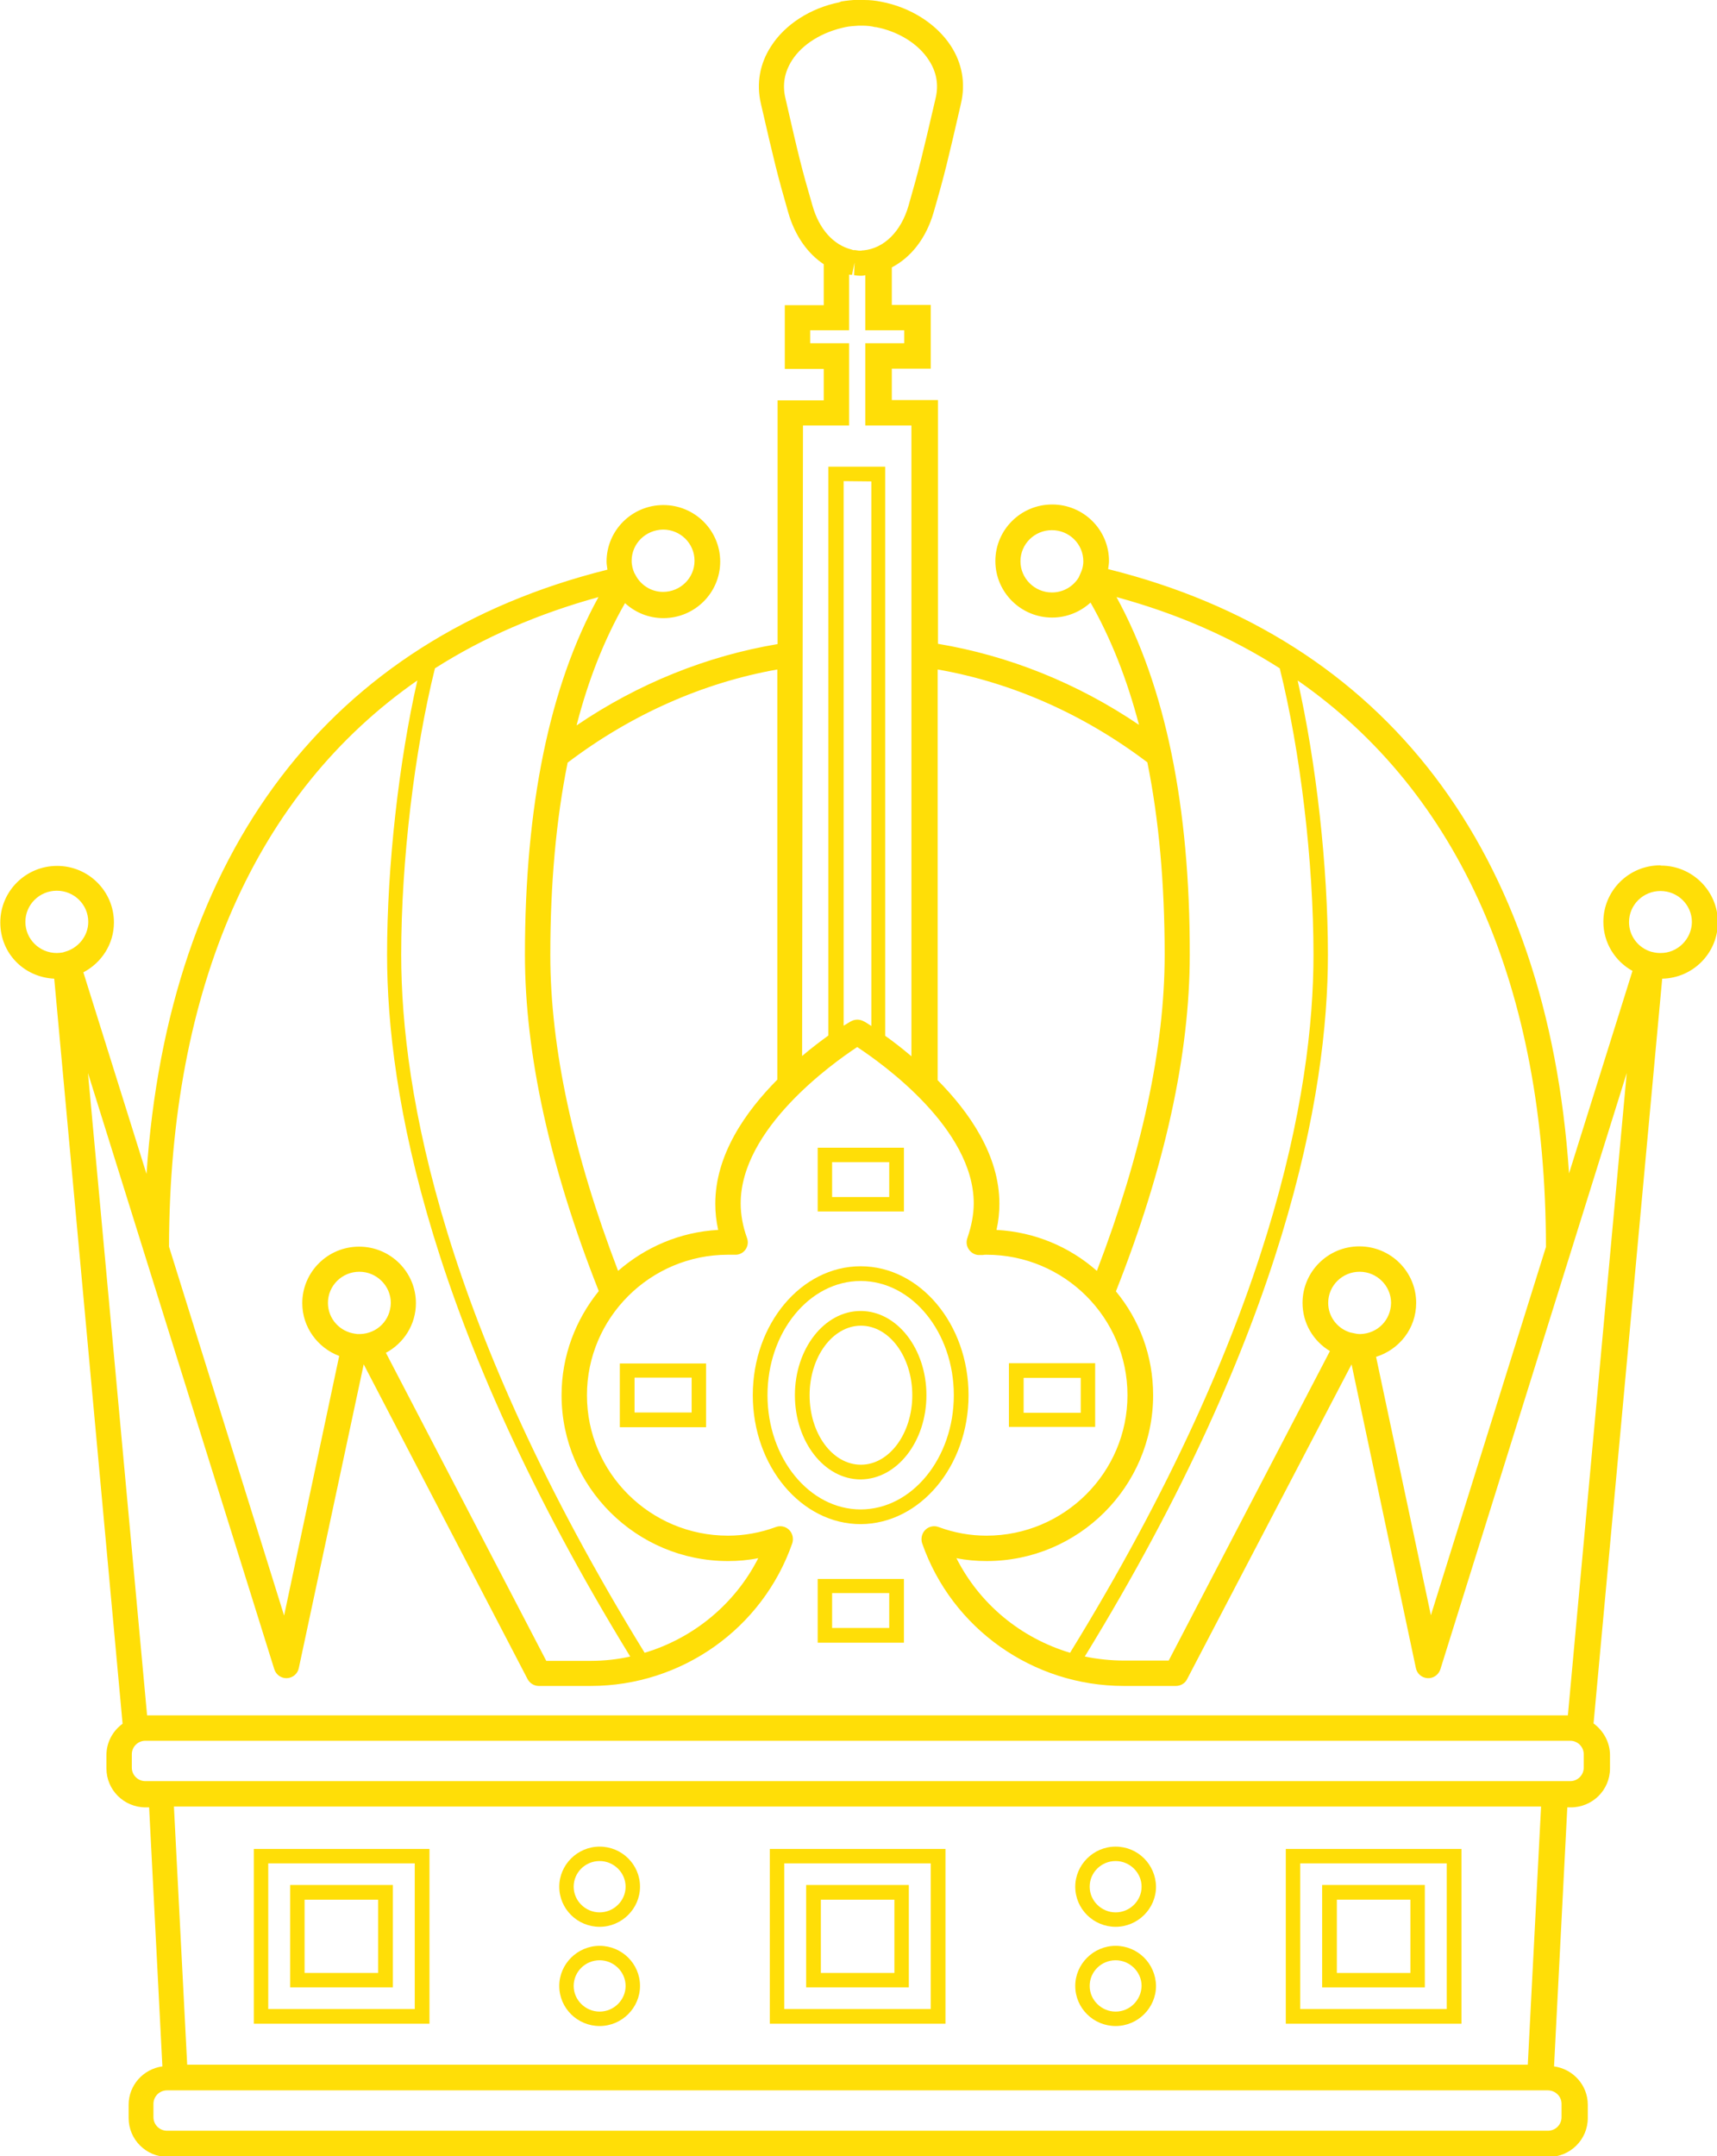 <svg xmlns="http://www.w3.org/2000/svg" version="1.1" xmlns:xlink="http://www.w3.org/1999/xlink" xmlns:svgjs="http://svgjs.com/svgjs" width="595.3" height="747.5"><svg version="1.1" id="SvgjsSvg1002" xmlns="http://www.w3.org/2000/svg" xmlns:xlink="http://www.w3.org/1999/xlink" x="0px" y="0px" viewBox="0 0 595.3 747.5" style="enable-background:new 0 0 595.3 747.5;" xml:space="preserve">
<style type="text/css">
	.st0{clip-path:url(#SVGID_00000123425160474370254810000014323898967780712576_);}
	.st1{fill:#FFDE07;}
</style>
<g>
	<defs>
		<rect id="SvgjsRect1001" width="595.3" height="747.6"></rect>
	</defs>
	<clipPath id="SvgjsClipPath1000">
		<use xlink:href="#SVGID_1_" style="overflow:visible;"></use>
	</clipPath>
	<g style="clip-path:url(#SVGID_00000088131312333255482540000012675635782515393421_);">
		<path class="st1" d="M214.9,494.8h29.9v-22.1h-29.9V494.8z M220,477.6h19.8v12.1H220V477.6z"></path>
		<path class="st1" d="M379.7,472.6h-29.9v22.1h29.9V472.6z M374.7,489.8h-19.8v-12.1h19.8V489.8z"></path>
		<path class="st1" d="M313.4,397.9h-29.9V420h29.9V397.9z M308.3,415h-19.8v-12.1h19.8V415z"></path>
		<path class="st1" d="M283.5,569.5h29.9v-22.1h-29.9V569.5z M288.5,552.3h19.8v12.1h-19.8V552.3z"></path>
		<path class="st1" d="M335.8,483.7c0-24.6-16.8-44.7-37.4-44.7c-20.6,0-37.4,20-37.4,44.7c0,24.6,16.8,44.7,37.4,44.7
			C319,528.3,335.8,508.3,335.8,483.7z M266.1,483.7c0-21.9,14.5-39.6,32.3-39.6s32.3,17.8,32.3,39.6c0,21.8-14.5,39.6-32.3,39.6
			C280.6,523.3,266.1,505.5,266.1,483.7z"></path>
		<path class="st1" d="M321.2,483.7c0-16.1-10.2-29.2-22.8-29.2c-12.6,0-22.8,13.1-22.8,29.2c0,16.1,10.2,29.2,22.8,29.2
			C311,512.8,321.2,499.8,321.2,483.7z M280.7,483.7c0-13.3,8-24.1,17.8-24.1c9.8,0,17.8,10.8,17.8,24.1c0,13.3-8,24.1-17.8,24.1
			C288.6,507.8,280.7,497,280.7,483.7z"></path>
		<path class="st1" d="M445.8,701.6h60.9V641h-60.9V701.6z M450.8,646h50.8v50.5h-50.8V646z"></path>
		<path class="st1" d="M458.4,689H494v-35.5h-35.6V689z M463.5,658.6H489V684h-25.5V658.6z"></path>
		<path class="st1" d="M266.9,701.6h60.9V641h-60.9V701.6z M271.9,646h50.8v50.5h-50.8V646z"></path>
		<path class="st1" d="M279.5,689h35.6v-35.5h-35.6V689z M284.6,658.6h25.5V684h-25.5V658.6z"></path>
		<path class="st1" d="M88,701.6h60.9V641H88V701.6z M93,646h50.8v50.5H93V646z"></path>
		<path class="st1" d="M100.6,689h35.6v-35.5h-35.6V689z M105.6,658.6h25.5V684h-25.5V658.6z"></path>
		<path class="st1" d="M207.9,674.6c-7.7,0-14,6.3-14,13.9c0,7.7,6.3,13.9,14,13.9c7.7,0,14-6.3,14-13.9
			C221.9,680.8,215.6,674.6,207.9,674.6z M207.9,697.4c-4.9,0-9-4-9-8.9c0-4.9,4-8.9,9-8.9c4.9,0,9,4,9,8.9
			C216.9,693.4,212.8,697.4,207.9,697.4z"></path>
		<path class="st1" d="M207.9,640.2c-7.7,0-14,6.3-14,13.9c0,7.7,6.3,13.9,14,13.9c7.7,0,14-6.3,14-13.9
			C221.9,646.4,215.6,640.2,207.9,640.2z M207.9,663c-4.9,0-9-4-9-8.9s4-8.9,9-8.9c4.9,0,9,4,9,8.9S212.8,663,207.9,663z"></path>
		<path class="st1" d="M386.8,674.6c-7.7,0-14,6.3-14,13.9c0,7.7,6.3,13.9,14,13.9c7.7,0,14-6.3,14-13.9
			C400.7,680.8,394.5,674.6,386.8,674.6z M386.8,697.4c-4.9,0-9-4-9-8.9c0-4.9,4-8.9,9-8.9c4.9,0,9,4,9,8.9
			C395.7,693.4,391.7,697.4,386.8,697.4z"></path>
		<path class="st1" d="M386.8,640.2c-7.7,0-14,6.3-14,13.9c0,7.7,6.3,13.9,14,13.9c7.7,0,14-6.3,14-13.9
			C400.7,646.4,394.5,640.2,386.8,640.2z M386.8,663c-4.9,0-9-4-9-8.9s4-8.9,9-8.9c4.9,0,9,4,9,8.9S391.7,663,386.8,663z"></path>
		<path class="st1" d="M575.6,300c-10.9,0-19.7,8.8-19.7,19.6c0,7.3,4.1,13.7,10.1,17L544,406.8c-7.5-111.7-63.5-185.5-159.8-209.5
			c0.1-0.9,0.3-1.8,0.3-2.8c0-10.8-8.8-19.6-19.7-19.6c-10.9,0-19.7,8.8-19.7,19.6s8.8,19.6,19.7,19.6c5.1,0,9.8-2,13.3-5.2
			c7,12.3,12.6,26.4,16.8,42.4c-21.4-14.5-45.2-24-69.7-28.1v-84.5h-16v-10.9h13.5v-22.1h-13.5v-13c6.7-3.5,11.9-10.1,14.5-19.1
			c3.8-13.1,4.9-17.8,9.5-37.8c1.6-7,0.4-13.9-3.6-20c-5-7.6-14-13.3-24.1-15.2c-1.9-0.4-3.9-0.6-5.7-0.6c-0.3,0-0.6-0.1-1-0.1h-0.4
			l-0.8,0c-2.1,0.1-4.1,0.3-5.9,0.6L291,0.8c-10,2-18.9,7.7-23.7,15.3c-3.9,6-5.1,12.9-3.5,19.8c4.6,20,5.7,24.6,9.5,37.8
			c2.3,8,6.7,14.2,12.3,17.9v14.2h-13.5v22.1h13.5v10.9h-16v84.5c-24.5,4.1-48.4,13.7-69.7,28.2c4.1-16,9.8-30.2,16.8-42.4
			c3.5,3.2,8.1,5.2,13.3,5.2c10.9,0,19.7-8.8,19.7-19.6s-8.8-19.6-19.7-19.6c-10.9,0-19.7,8.8-19.7,19.6c0,1,0.2,1.8,0.3,2.8
			c-96.3,24-152.3,97.9-159.8,209.5l-21.9-69.9c6.3-3.3,10.6-9.8,10.6-17.3c0-10.8-8.8-19.6-19.7-19.6c-10.9,0-19.7,8.8-19.7,19.6
			c0,10.8,8.3,19,18.7,19.5l23.7,258.3c-3.4,2.5-5.6,6.4-5.6,10.9v4.6c0,7.5,6.1,13.5,13.6,13.5h1.2l4.6,89.8
			c-6.6,0.9-11.7,6.5-11.7,13.3v4.6c0,7.5,6.1,13.5,13.6,13.5h478.7c7.5,0,13.6-6,13.6-13.5v-4.6c0-6.8-5.1-12.4-11.7-13.3l4.6-89.8
			h1.2c7.5,0,13.6-6,13.6-13.5v-4.6c0-4.5-2.3-8.5-5.7-11l23.8-258.2c10.7-0.2,19.3-8.9,19.3-19.6c0-10.7-8.8-19.6-19.7-19.6
			L575.6,300z M375,197.9l-1,2.3c-1.9,3.1-5.3,5.2-9.3,5.2c-6,0-10.9-4.9-10.9-10.8c0-6,4.9-10.8,10.9-10.8c6,0,10.9,4.8,10.9,10.8
			C375.6,195.7,375.4,196.8,375,197.9z M229.9,183.6c6,0,10.9,4.8,10.9,10.8c0,6-4.9,10.8-10.9,10.8c-4.2,0-7.8-2.4-9.6-5.9
			l-0.1-0.2c0,0-0.1-0.2-0.2-0.3c-0.6-1.3-1-2.8-1-4.4C219,188.5,223.8,183.7,229.9,183.6L229.9,183.6z M22.4,330
			C22.4,330,22.4,330,22.4,330l-0.6,0.2c-0.7,0.1-1.4,0.2-2.1,0.2c-6,0-10.9-4.8-10.9-10.8c0-6,4.9-10.8,10.9-10.8
			s10.9,4.8,10.9,10.8C30.6,324.6,27,328.8,22.4,330z M536,432.3L496.1,560l-19-89.6c8-2.5,13.9-9.8,13.9-18.7
			c0-10.8-8.8-19.6-19.7-19.6c-10.9,0-19.7,8.8-19.7,19.6c0,7.1,3.8,13.3,9.5,16.7l-55.9,107.3h-15.5c-4.6,0-9.2-0.5-13.6-1.4
			c69.6-113.5,84.3-194.9,84.3-243.3c0-30.8-4.1-66.9-10.5-95.1C505.9,274.8,535.9,342.2,536,432.3L536,432.3z M471.7,462.5
			c-0.3,0-0.5,0-0.4,0c-0.5,0-1-0.1-1.5-0.2c-0.5-0.1-0.9-0.2-1.4-0.3c0,0,0,0-0.1,0c-4.5-1.3-7.8-5.4-7.8-10.3
			c0-6,4.9-10.8,10.9-10.8c6,0,10.9,4.9,10.9,10.8C482.2,457.7,477.6,462.3,471.7,462.5L471.7,462.5z M387.1,207
			c21,5.7,39.9,14,56.6,24.7c7.1,28.5,11.7,66.8,11.7,99.3c0,47.9-14.7,128.7-84.4,242c-17-5.1-31.3-16.8-39.4-32.8
			c3.5,0.7,7,1,10.5,1c31.8,0,57.7-25.8,57.7-57.5c0-13.7-4.8-26.2-12.9-36c17-43,25.6-82.3,25.6-116.7
			C412.6,279.5,404,237.9,387.1,207L387.1,207z M325.1,232.1c25.8,4.5,50.8,15.6,72.7,32.2c4,19.8,6,42,6,66.7
			c0,32.3-8,69.1-23.5,109.6c-9.4-8.3-21.5-13.5-34.8-14.2c0.7-3.1,1-6.1,1-9.1c0-16.8-10.4-31.7-21.4-42.8L325.1,232.1L325.1,232.1
			z M281.7,71.3c-3.8-13-4.8-17.2-9.4-37.3c-1.1-4.7-0.3-9,2.3-13.1c3.6-5.6,10.4-9.8,18.5-11.5c1.4-0.3,2.9-0.4,4.6-0.5h0.6h0.7
			c1.7,0,3.3,0.2,4.4,0.5h0.3c7.8,1.5,14.7,5.8,18.3,11.4c2.7,4.1,3.5,8.5,2.4,13.2c-4.7,20.2-5.7,24.4-9.4,37.3
			c-2.6,9-8.5,14.8-15.6,15.5c-0.3,0-0.5,0-0.8,0.1h-0.2c-0.3,0-0.5,0-0.6,0l-1.4-0.2c-0.3,0-0.5,0-0.6,0l-0.6-0.2
			C288.9,84.9,284,79.4,281.7,71.3L281.7,71.3z M278.4,147.5h16v-28.5h-13.5v-4.5h13.5V95.2c0.3,0,0.7,0.1,1,0.1l0.9-4.3l-0.2,4.4
			c0.7,0.1,1.4,0.2,2.1,0.2h0.3c0.7,0,1.2-0.1,1.5-0.2v19.1h13.5v4.5h-13.5v28.5h16v218.7c-3.3-2.8-6.4-5.2-9.1-7.1V161.8h-19.7V359
			c-2.6,1.9-5.7,4.2-9.1,7.1L278.4,147.5L278.4,147.5z M302.1,166.9v188.8c-1.4-0.9-2.3-1.5-2.6-1.6c-1.4-0.8-3.1-0.8-4.5,0
			c-0.3,0.1-1.1,0.7-2.5,1.5V166.8L302.1,166.9L302.1,166.9z M269.5,232.1v142.2c-11.1,11.2-21.5,26.1-21.5,43c0,3,0.3,6,1,9.1
			c-13.2,0.7-25.3,6-34.7,14.2c-15.5-40.5-23.5-77.3-23.5-109.5c0-24.6,2-46.9,6-66.7C218.7,247.8,243.6,236.7,269.5,232.1
			L269.5,232.1z M207.5,207c-17,30.9-25.5,72.5-25.5,124c0,34.3,8.6,73.6,25.6,116.6c-8,9.9-12.9,22.4-12.9,36.1
			c0,31.7,25.9,57.5,57.7,57.5c3.5,0,7-0.3,10.5-1c-8.1,15.9-22.4,27.7-39.4,32.8c-69.7-113.3-84.4-194-84.4-242
			c0-32.5,4.6-70.8,11.7-99.3C167.6,221,186.5,212.8,207.5,207L207.5,207z M144.7,235.9c-6.4,28.2-10.5,64.3-10.5,95.1
			c0,48.4,14.7,129.7,84.3,243.3c-4.4,1-9,1.5-13.7,1.5h-15.4l-55.6-106.8c6.2-3.3,10.4-9.8,10.4-17.2c0-10.8-8.8-19.6-19.7-19.6
			c-10.9,0-19.7,8.8-19.7,19.6c0,8.4,5.4,15.5,12.8,18.3l-19.1,90L58.6,432.2C58.8,342.2,88.8,274.8,144.7,235.9L144.7,235.9z
			 M124.9,462.5c-0.3,0-0.7,0-1,0c0,0-0.5-0.1-0.6-0.1c0,0-0.1,0-0.1,0c-5.4-0.7-9.5-5.2-9.5-10.7c0-6,4.9-10.8,10.9-10.8
			c6,0,10.9,4.9,10.9,10.8C135.4,457.7,130.8,462.3,124.9,462.5z M541.4,729.4v4.6c0,2.6-2.1,4.7-4.7,4.7H57.9
			c-2.6,0-4.7-2.1-4.7-4.7v-4.6c0-2.6,2.1-4.7,4.7-4.7h478.7C539.3,724.7,541.4,726.8,541.4,729.4z M60.3,626.3h474l-4.6,89.5H64.9
			L60.3,626.3z M549.1,612.8c0,2.6-2.1,4.7-4.7,4.7h-494c-2.6,0-4.7-2.1-4.7-4.7v-4.6c0-2.6,2.1-4.7,4.7-4.7h494
			c2.6,0,4.7,2.1,4.7,4.7V612.8z M543.6,594.7H51L30.5,372l64.6,206.7c0.6,1.9,2.4,3.2,4.4,3.1c2-0.1,3.7-1.5,4.1-3.5L126.1,473
			l56.8,109.1c0.8,1.5,2.3,2.4,3.9,2.4h18c31.5,0,59.6-19.9,69.9-49.5c0.5-1.6,0.1-3.4-1.1-4.6c-1.2-1.2-3-1.6-4.6-1
			c-5.4,2-11.1,3-16.6,3c-27,0-48.9-21.8-48.9-48.7c0-26.8,21.9-48.7,48.9-48.7c0.4,0,0.8,0,1.3,0h1c1.4,0.1,2.8-0.5,3.7-1.7
			c0.9-1.2,1.1-2.7,0.6-4.1c-1.5-4.1-2.2-8.2-2.2-12c0-25.8,31.6-48.4,40.4-54.2c8.8,5.8,40.4,28.3,40.4,54.2c0,3.9-0.8,7.9-2.2,12
			c-0.5,1.4-0.3,2.9,0.6,4.1c0.9,1.2,2.3,1.9,3.7,1.8h1c0.4-0.1,0.8-0.1,1.3-0.1c27,0,48.9,21.8,48.9,48.7
			c0,26.8-21.9,48.7-48.9,48.7c-5.6,0-11.2-1-16.6-3c-1.6-0.6-3.4-0.2-4.6,1c-1.2,1.2-1.6,3-1.1,4.6c10.3,29.6,38.4,49.5,69.9,49.5
			h18.1c1.6,0,3.2-0.9,3.9-2.4L468.6,473l22.3,105.3c0.4,2,2.1,3.4,4.1,3.5c2,0.1,3.8-1.2,4.4-3.1L564,372L543.6,594.7L543.6,594.7z
			 M575.6,330.4c-0.8,0-1.7-0.1-2.5-0.3c0,0,0,0,0,0c0,0-0.4-0.1-0.4-0.1c0,0,0,0-0.1,0c-4.5-1.3-7.8-5.4-7.8-10.3
			c0-6,4.9-10.8,10.9-10.8c6,0,10.9,4.8,10.9,10.8C586.5,325.6,581.6,330.5,575.6,330.4L575.6,330.4z"></path>
	</g>
</g>
</svg><style>@media (prefers-color-scheme: light) { :root { filter: none; } }
</style></svg>